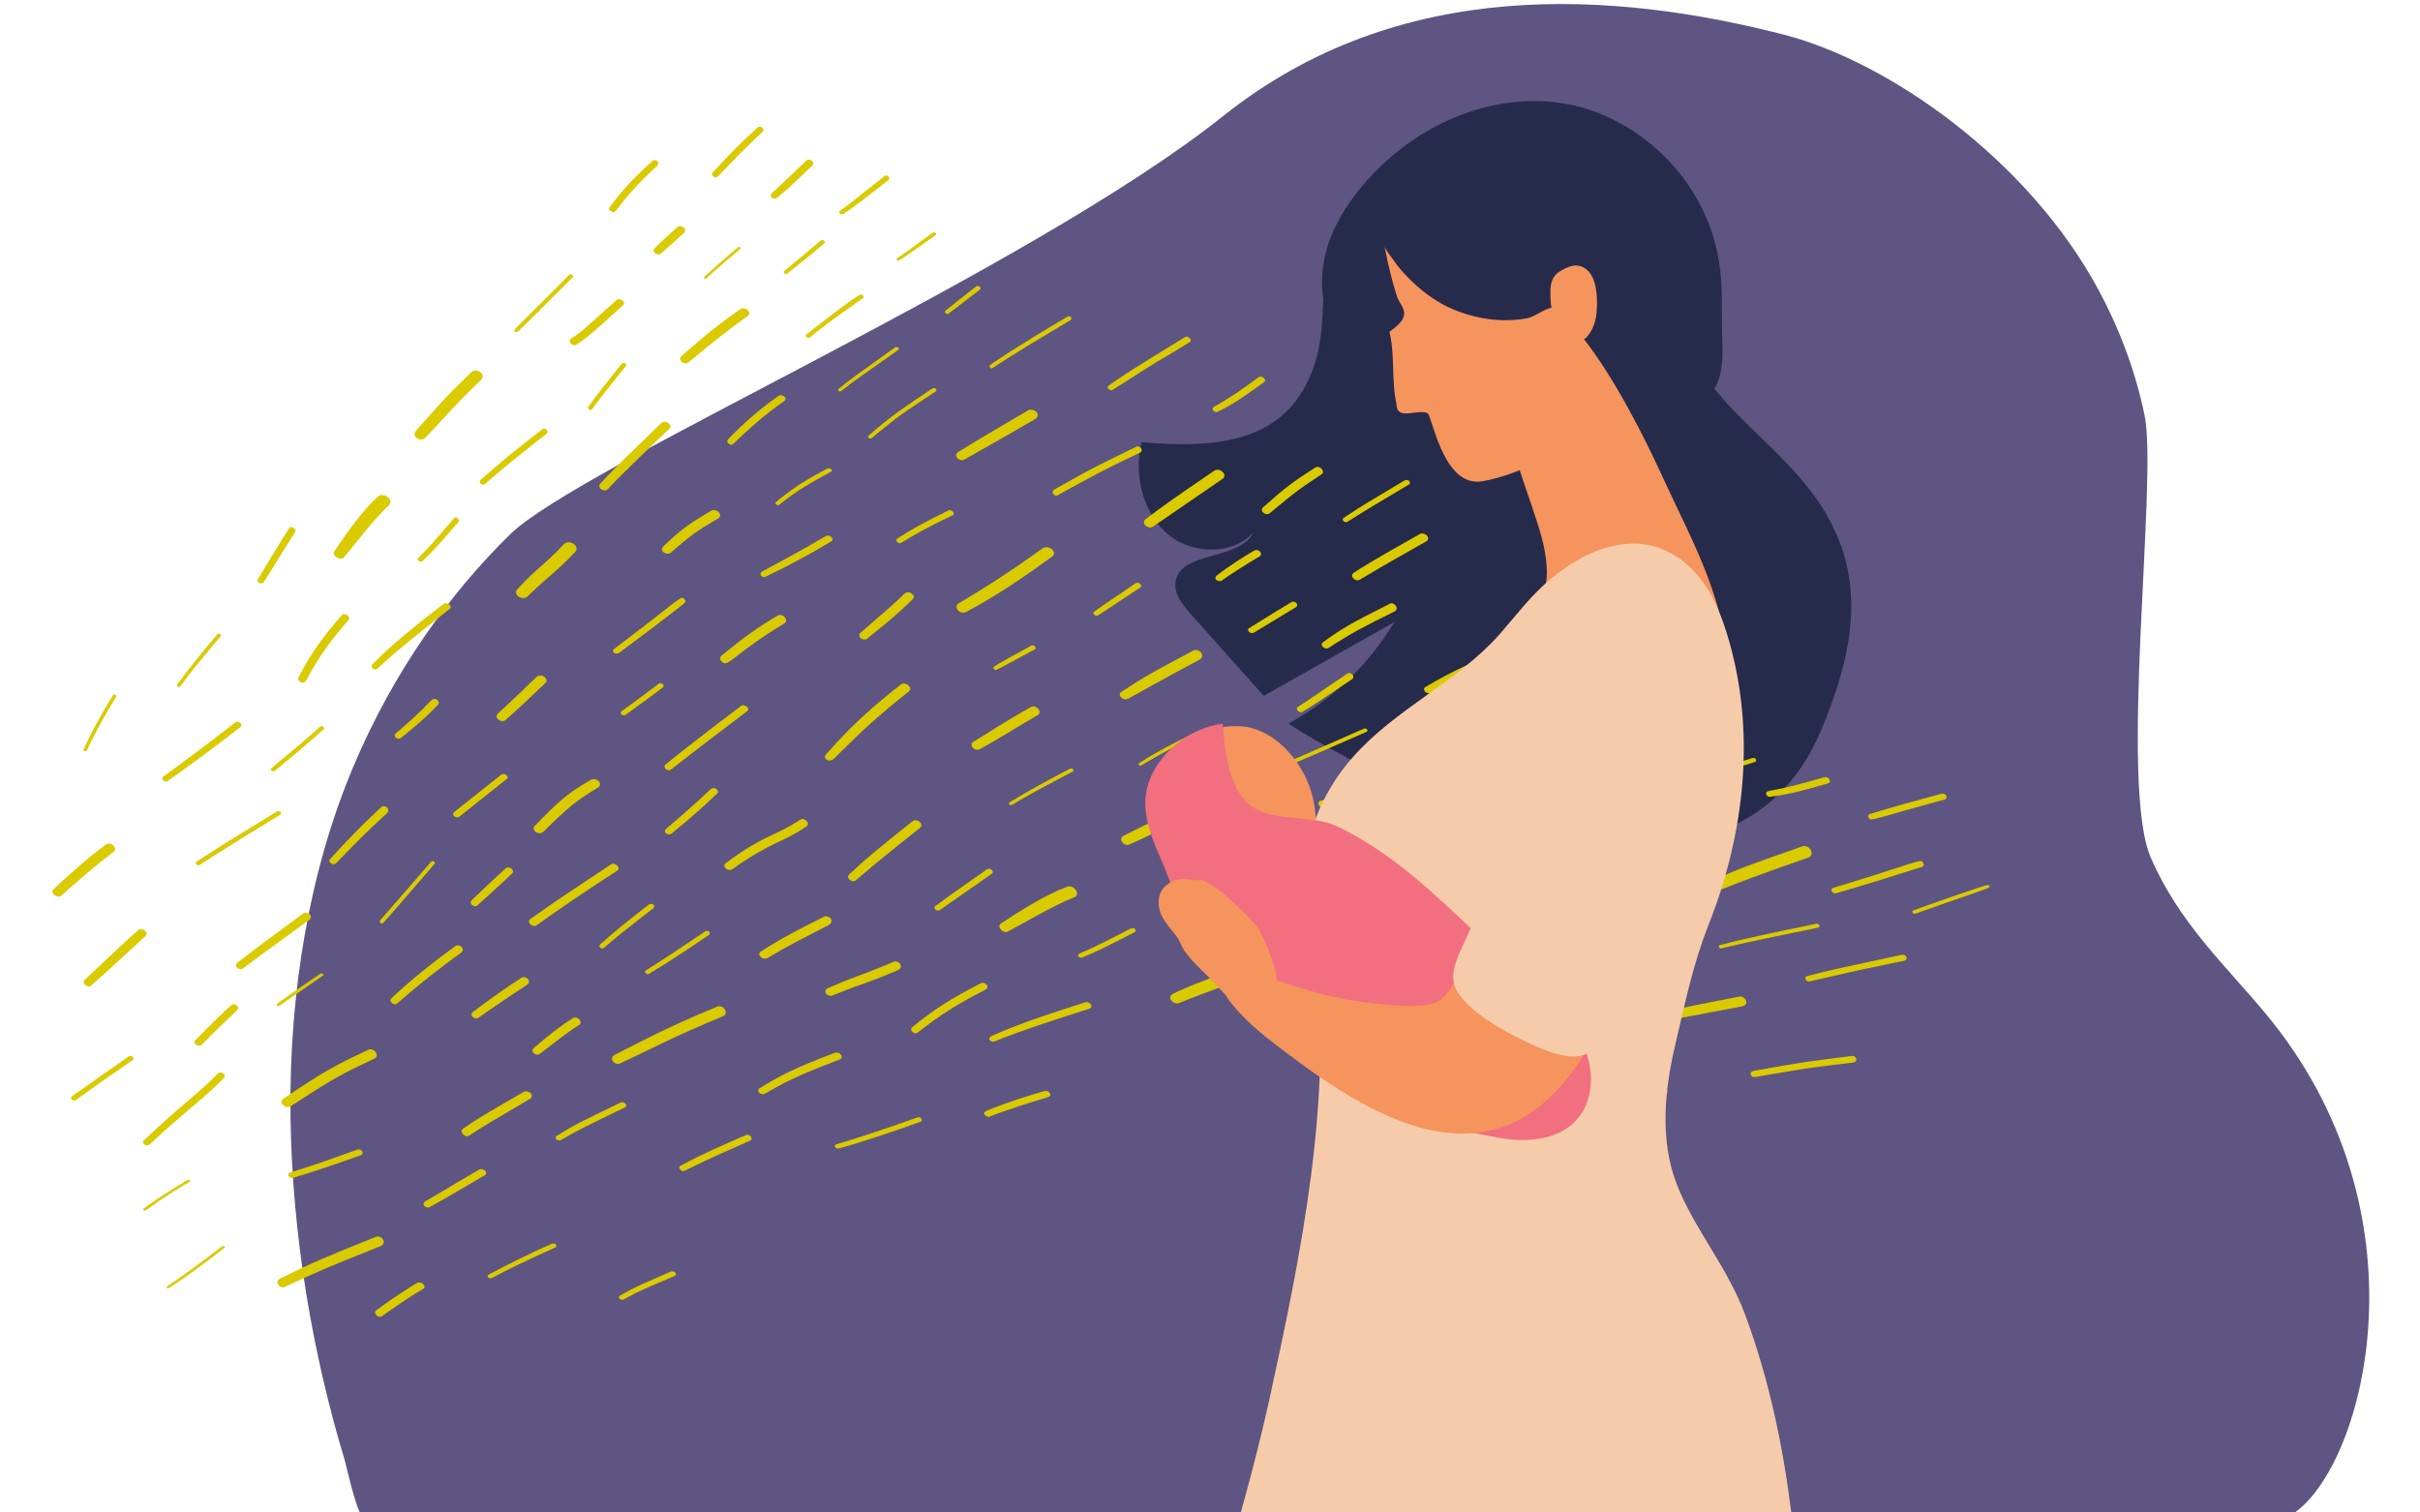 <?xml version="1.0" encoding="UTF-8"?>
<svg width="600px" height="375px" viewBox="0 0 600 375" version="1.1" xmlns="http://www.w3.org/2000/svg" xmlns:xlink="http://www.w3.org/1999/xlink">
    <title>10808J_PriorityMOM_50-50_600x375</title>
    <g id="10808J_PriorityMOM_50-50_600x375" stroke="none" stroke-width="1" fill="none" fill-rule="evenodd">
        <g transform="translate(13, 1)" fill-rule="nonzero">
            <path d="M76.225,374.028 L555.925,374.028 C573.325,361.828 590.025,299.428 548.325,249.828 C538.625,238.228 527.425,227.928 520.325,211.828 C512.225,193.528 522.025,117.828 518.725,102.028 C516.325,90.428 512.225,80.028 507.325,70.928 C489.825,38.428 455.225,14.328 429.425,7.628 C387.025,-3.272 333.825,-6.972 290.325,27.728 C241.825,66.328 130.625,114.628 113.425,131.528 C98.525,146.128 84.525,165.528 74.625,189.028 C63.825,214.528 58.625,244.828 59.025,275.828 C59.425,305.428 64.525,334.828 72.525,361.228 C72.925,362.828 74.825,371.128 76.225,374.028 Z" id="Path" fill="#5F5582"></path>
            <path d="M270.025,108.628 C289.325,110.328 308.025,108.828 313.625,86.828 C315.725,78.628 314.325,69.828 316.625,61.628 C320.325,48.328 334.725,37.928 348.625,41.228 C354.925,42.728 360.025,44.928 366.625,45.528 C375.525,46.328 384.125,47.128 391.025,53.528 C397.225,59.228 400.625,67.828 402.425,75.728 C404.625,85.128 409.225,92.628 415.825,99.728 C422.225,106.528 429.425,112.528 435.225,119.828 C450.425,138.928 447.625,158.328 438.525,180.028 C416.425,232.828 340.625,200.128 306.425,178.428 C317.225,172.528 326.425,163.728 332.725,153.228 C321.925,159.328 311.125,165.428 300.325,171.528 C294.225,164.728 288.225,157.928 282.125,151.128 C280.225,148.928 278.125,146.428 278.425,143.528 C279.225,135.428 294.225,138.228 297.825,130.928 C292.425,137.028 281.725,136.428 275.825,130.828 C270.125,125.428 268.125,116.228 270.025,108.628" id="Path" fill="#262B4C"></path>
            <path d="M58.925,275.828 C58.825,265.528 58.925,277.428 58.925,275.828 L58.925,275.828 Z" id="Path" fill="#5F5582"></path>
            <path d="M175.625,30.428 C175.325,30.328 175.025,30.428 174.825,30.628 C169.825,35.328 171.125,33.828 163.725,41.728 C163.225,42.228 163.725,42.728 164.225,42.928 C164.525,43.028 164.825,42.928 165.025,42.728 C170.725,36.928 168.825,38.528 176.125,31.628 C176.525,31.128 176.125,30.628 175.625,30.428 M42.425,307.928 C42.325,307.928 42.125,307.928 42.025,308.028 C37.725,311.328 33.225,314.728 28.425,317.928 C28.225,318.128 28.325,318.428 28.625,318.428 C28.725,318.428 28.825,318.428 28.925,318.328 C33.425,315.428 38.525,311.628 42.625,308.428 C42.925,308.328 42.725,308.028 42.425,307.928 M91.325,317.028 C91.025,316.928 90.625,316.928 90.325,317.128 C88.525,318.228 84.825,320.528 80.325,323.828 C79.625,324.328 80.125,325.228 80.925,325.428 C81.225,325.528 81.625,325.528 81.825,325.228 C86.525,321.928 90.125,319.528 91.825,318.628 C92.625,318.228 92.225,317.228 91.325,317.028 M81.025,305.628 C80.725,305.528 80.425,305.528 80.025,305.728 C68.325,310.428 64.425,312.028 56.425,316.028 C55.225,316.628 55.825,317.828 56.825,318.128 C57.125,318.228 57.425,318.228 57.725,318.028 C65.825,314.228 67.425,313.528 81.425,307.928 C82.725,307.328 82.125,305.928 81.025,305.628 M33.825,291.528 C33.725,291.528 33.625,291.528 33.525,291.528 C30.525,293.328 27.225,295.328 22.625,298.628 C22.425,298.828 22.525,299.028 22.825,299.128 C22.925,299.128 23.025,299.128 23.125,299.128 C27.225,296.128 30.825,293.828 34.025,292.028 C34.225,291.928 34.125,291.628 33.825,291.528 M124.425,307.328 C124.325,307.328 124.125,307.328 123.925,307.328 C118.625,309.628 111.825,313.028 108.125,315.028 C107.725,315.228 107.925,315.828 108.425,315.928 C108.625,315.928 108.825,315.928 109.025,315.828 C112.525,313.928 118.325,311.128 124.625,308.328 C125.225,308.028 124.925,307.428 124.425,307.328 M153.925,314.228 C153.725,314.228 153.525,314.228 153.425,314.228 C146.125,317.428 144.725,317.928 140.725,320.228 C140.225,320.528 140.525,321.128 141.025,321.228 C141.225,321.328 141.425,321.228 141.725,321.128 C145.725,318.928 146.625,318.628 154.125,315.428 C154.925,315.128 154.525,314.328 153.925,314.228 M76.225,284.028 C76.025,283.928 75.825,283.928 75.625,284.028 C69.925,286.028 66.025,287.528 58.925,289.728 C58.125,289.928 58.425,290.828 59.125,291.028 C59.325,291.128 59.525,291.128 59.725,291.028 C67.525,288.628 71.925,287.028 76.425,285.428 C77.225,285.128 76.925,284.228 76.225,284.028 M106.725,288.928 C106.425,288.828 106.125,288.828 105.725,289.028 C97.825,293.628 98.225,293.528 92.325,296.928 C91.725,297.328 92.025,298.128 92.725,298.328 C93.025,298.428 93.325,298.428 93.625,298.228 C98.225,295.728 102.625,293.028 107.125,290.428 C107.925,290.028 107.425,289.128 106.725,288.928 M19.525,260.828 C19.325,260.728 19.125,260.828 18.925,260.928 C14.225,264.228 9.425,267.528 4.825,270.828 C4.325,271.228 4.725,271.728 5.225,271.828 C5.425,271.928 5.625,271.828 5.825,271.728 C10.525,268.328 15.225,265.028 19.925,261.828 C20.325,261.528 20.025,260.928 19.525,260.828 M41.925,264.928 C41.625,264.828 41.225,264.928 40.925,265.228 C37.725,268.828 29.825,274.728 22.625,281.828 C22.225,282.228 22.625,282.828 23.225,282.928 C23.425,283.028 23.725,282.928 24.025,282.828 C32.225,275.128 39.125,270.028 42.625,266.128 C42.925,265.728 42.525,265.128 41.925,264.928 M79.225,259.228 C78.925,259.128 78.525,259.128 78.225,259.328 C69.925,263.228 67.125,264.728 57.225,271.428 C56.325,272.028 56.925,273.128 57.925,273.428 C58.325,273.528 58.725,273.528 59.125,273.228 C69.225,266.728 70.725,265.728 79.725,261.528 C81.025,260.928 80.325,259.528 79.225,259.228 M117.825,269.628 C117.425,269.528 117.025,269.528 116.625,269.828 C105.325,276.428 105.625,276.228 101.825,278.828 C101.025,279.428 101.625,280.328 102.425,280.628 C102.725,280.728 103.125,280.728 103.525,280.428 C107.525,277.828 105.425,279.128 118.425,271.428 C119.325,270.928 118.725,269.828 117.825,269.628 M45.225,248.028 C44.925,247.928 44.625,247.928 44.325,248.228 C42.925,249.528 39.625,252.528 35.425,256.928 C34.925,257.428 35.425,258.028 36.025,258.228 C36.425,258.328 36.825,258.228 37.125,257.928 C40.325,254.628 43.825,251.328 45.725,249.528 C46.425,248.928 45.825,248.228 45.225,248.028 M141.525,272.328 C141.325,272.228 141.125,272.328 140.925,272.328 C130.425,277.428 129.525,277.828 125.025,280.628 C124.525,280.928 124.825,281.628 125.425,281.728 C125.625,281.828 125.925,281.728 126.125,281.628 C130.425,279.128 132.325,278.228 141.825,273.628 C142.625,273.328 142.225,272.528 141.525,272.328 M172.625,280.428 C172.425,280.328 172.225,280.328 171.925,280.428 C165.525,283.228 161.925,284.728 155.725,288.028 C155.125,288.328 155.525,289.128 156.225,289.328 C156.425,289.428 156.625,289.328 156.825,289.228 C163.725,285.828 166.225,284.828 172.925,281.828 C173.725,281.528 173.325,280.628 172.625,280.428 M22.325,229.428 C21.925,229.328 21.525,229.328 21.225,229.628 C18.725,231.828 12.625,237.528 7.925,242.028 C7.425,242.528 8.025,243.328 8.725,243.528 C9.025,243.628 9.425,243.628 9.625,243.328 C16.725,237.028 15.925,237.628 22.925,231.228 C23.825,230.528 23.125,229.628 22.325,229.428 M66.825,240.328 C66.725,240.328 66.525,240.328 66.425,240.428 C62.825,242.828 59.225,245.328 55.725,247.828 C55.425,248.028 55.625,248.328 55.925,248.428 C56.025,248.428 56.225,248.428 56.325,248.328 C59.925,245.828 63.425,243.428 67.025,240.928 C67.425,240.828 67.125,240.428 66.825,240.328 M215.025,276.028 C214.925,276.028 214.725,276.028 214.525,276.028 C206.725,278.828 199.725,281.128 194.325,282.728 C193.725,282.928 193.925,283.528 194.525,283.728 C194.625,283.728 194.825,283.728 195.025,283.728 C200.925,282.128 209.125,279.328 215.225,277.128 C215.825,276.928 215.525,276.228 215.025,276.028 M130.025,251.328 C129.725,251.228 129.325,251.228 128.925,251.528 C126.425,253.028 124.225,254.728 119.325,258.828 C118.625,259.428 119.125,260.228 119.925,260.428 C120.225,260.528 120.625,260.528 120.925,260.228 C126.125,256.228 128.025,254.728 130.725,253.028 C131.325,252.628 130.825,251.628 130.025,251.328 M117.225,241.328 C116.925,241.228 116.525,241.228 116.125,241.528 C112.925,243.628 109.625,245.828 104.225,249.928 C103.525,250.428 104.025,251.228 104.725,251.428 C105.025,251.528 105.325,251.528 105.625,251.328 C111.925,246.928 114.225,245.428 117.725,243.128 C118.625,242.528 118.025,241.528 117.225,241.328 M63.125,225.328 C62.825,225.228 62.425,225.228 62.125,225.528 C53.525,231.828 49.925,234.528 45.825,237.728 C45.125,238.228 45.625,239.028 46.325,239.228 C46.625,239.328 46.925,239.328 47.225,239.128 C50.525,236.628 51.925,235.628 63.725,227.028 C64.525,226.428 63.925,225.528 63.125,225.328 M194.825,260.028 C194.625,259.928 194.325,259.928 194.025,260.028 C183.825,263.828 179.825,266.028 175.325,268.828 C174.625,269.228 175.125,270.128 175.825,270.228 C176.125,270.328 176.425,270.328 176.725,270.128 C180.325,268.028 184.125,265.828 195.125,261.728 C196.125,261.328 195.625,260.228 194.825,260.028 M100.825,233.428 C100.525,233.328 100.125,233.328 99.825,233.628 C94.425,237.528 88.925,241.928 84.125,246.428 C83.425,247.028 84.025,247.728 84.625,247.928 C84.925,248.028 85.225,248.028 85.525,247.728 C90.925,243.028 96.025,239.028 101.425,235.128 C102.125,234.528 101.625,233.628 100.825,233.428 M14.425,208.228 C14.025,208.128 13.625,208.128 13.225,208.428 C9.325,211.328 5.725,214.328 0.225,219.528 C-0.375,220.128 0.325,221.028 1.125,221.228 C1.525,221.328 1.925,221.328 2.225,221.028 C6.425,217.328 10.625,213.628 15.125,210.228 C16.025,209.628 15.325,208.528 14.425,208.228 M165.725,248.528 C165.425,248.428 165.025,248.428 164.725,248.628 C157.025,251.828 151.825,254.128 139.425,260.528 C138.125,261.228 138.825,262.428 139.825,262.728 C140.125,262.828 140.425,262.828 140.825,262.628 C150.425,258.128 154.025,256.028 166.325,250.928 C167.525,250.328 166.825,248.828 165.725,248.528 M246.625,269.528 C246.425,269.428 246.225,269.428 245.925,269.528 C242.025,270.628 236.325,272.428 231.525,274.428 C230.625,274.828 231.125,275.728 231.825,275.828 C232.025,275.928 232.225,275.928 232.425,275.828 C236.925,274.028 242.525,272.328 246.825,271.028 C247.825,270.828 247.425,269.728 246.625,269.528 M94.425,212.528 C94.225,212.428 94.025,212.528 93.825,212.728 C93.425,213.228 85.825,221.928 81.225,227.228 C81.025,227.528 81.225,227.828 81.525,227.928 C81.725,228.028 81.925,227.928 82.025,227.828 C82.825,226.928 86.025,223.328 94.625,213.328 C95.025,212.928 94.725,212.628 94.425,212.528 M162.425,229.828 C162.225,229.728 162.025,229.828 161.825,229.928 C157.725,232.728 152.325,236.328 147.125,239.628 C146.725,239.928 147.025,240.328 147.425,240.528 C147.625,240.528 147.825,240.528 147.925,240.428 C153.125,237.328 158.025,234.028 162.725,230.828 C163.225,230.428 162.925,229.928 162.425,229.828 M56.225,200.128 C56.025,200.028 55.825,200.128 55.625,200.228 C45.425,206.528 45.625,206.228 35.725,212.628 C35.325,212.928 35.625,213.328 36.025,213.528 C36.225,213.528 36.425,213.528 36.525,213.428 C46.025,207.328 49.325,205.428 56.425,201.028 C56.925,200.728 56.625,200.228 56.225,200.128 M113.325,214.128 C113.025,214.028 112.625,214.028 112.325,214.328 C108.525,217.828 108.225,218.128 104.025,222.128 C103.325,222.728 103.925,223.428 104.525,223.628 C104.825,223.728 105.225,223.728 105.425,223.428 C108.225,220.928 111.025,218.328 113.825,215.728 C114.625,215.028 114.025,214.328 113.325,214.128 M148.625,223.128 C148.425,223.028 148.125,223.128 147.925,223.228 C141.025,228.628 139.925,229.528 135.825,233.128 C135.425,233.528 135.725,234.028 136.125,234.128 C136.325,234.228 136.525,234.128 136.725,234.028 C140.425,230.828 141.325,230.128 148.925,224.228 C149.525,223.828 149.125,223.228 148.625,223.128 M209.325,237.428 C209.025,237.328 208.725,237.328 208.425,237.528 C198.925,241.528 199.925,240.628 192.225,244.028 C191.125,244.528 191.725,245.628 192.525,245.828 C192.825,245.928 193.025,245.928 193.325,245.828 C202.325,242.228 200.425,243.428 209.625,239.528 C210.925,238.928 210.325,237.628 209.325,237.428 M230.925,242.728 C230.725,242.628 230.425,242.628 230.125,242.828 C222.125,246.928 218.725,249.228 213.225,253.628 C212.525,254.128 213.025,254.928 213.725,255.128 C214.025,255.228 214.325,255.228 214.625,254.928 C218.125,252.228 222.525,248.828 231.225,244.428 C232.325,243.928 231.725,242.928 230.925,242.728 M256.725,247.528 C256.525,247.428 256.225,247.428 256.025,247.528 C248.525,249.928 239.425,252.828 232.725,255.928 C231.925,256.328 232.325,257.128 232.925,257.228 C233.125,257.328 233.325,257.228 233.525,257.228 C240.425,254.428 249.725,251.428 257.025,249.128 C258.025,248.828 257.625,247.728 256.725,247.528 M82.425,198.928 C82.125,198.828 81.725,198.828 81.525,199.128 C81.525,199.128 75.825,204.228 68.825,212.028 C68.425,212.428 68.825,213.028 69.425,213.228 C69.725,213.328 70.125,213.228 70.425,212.928 C77.225,205.928 77.325,205.828 83.025,200.528 C83.625,199.828 83.025,199.028 82.425,198.928 M139.425,213.228 C139.125,213.128 138.725,213.128 138.325,213.428 C129.725,219.128 126.325,221.328 118.525,226.828 C117.725,227.428 118.325,228.328 119.125,228.528 C119.425,228.628 119.825,228.628 120.125,228.328 C129.425,221.828 128.525,222.428 139.925,214.928 C140.825,214.428 140.225,213.528 139.425,213.228 M192.125,226.228 C191.825,226.128 191.525,226.128 191.225,226.328 C185.025,229.428 180.925,231.528 175.625,234.928 C174.825,235.428 175.325,236.328 176.225,236.628 C176.525,236.728 176.925,236.728 177.325,236.528 C183.325,232.928 187.725,230.828 192.525,228.328 C193.725,227.528 193.025,226.428 192.125,226.228 M15.525,171.228 C15.325,171.228 15.125,171.228 15.025,171.328 C11.525,177.028 9.525,180.828 7.725,184.828 C7.625,185.028 7.825,185.228 8.025,185.228 C8.225,185.228 8.425,185.228 8.525,185.028 C10.725,180.428 13.125,176.028 15.825,171.728 C15.925,171.528 15.725,171.328 15.525,171.228 M46.125,178.028 C45.825,177.928 45.525,177.928 45.325,178.128 C36.125,185.228 38.125,183.728 27.525,191.528 C26.925,191.928 27.425,192.628 27.925,192.728 C28.125,192.828 28.425,192.728 28.625,192.628 C36.825,186.728 38.625,185.428 46.525,179.328 C47.225,178.828 46.725,178.228 46.125,178.028 M356.425,259.728 C356.225,259.728 356.125,259.628 355.925,259.728 C349.025,261.028 343.925,261.928 336.725,263.128 C335.725,263.328 336.025,264.328 336.725,264.528 C336.825,264.528 337.025,264.528 337.125,264.528 C343.925,263.728 349.825,262.728 356.425,261.428 C357.625,261.228 357.325,259.928 356.425,259.728 M66.925,179.028 C66.725,179.028 66.525,179.028 66.425,179.128 C62.525,182.628 58.825,185.728 54.325,189.428 C53.925,189.728 54.225,190.128 54.625,190.228 C54.825,190.228 54.925,190.228 55.125,190.128 C59.325,186.728 63.425,183.228 67.225,179.828 C67.625,179.628 67.325,179.228 66.925,179.028 M112.125,190.928 C111.825,190.828 111.525,190.928 111.325,191.028 C107.425,194.128 103.525,197.228 99.625,200.328 C99.025,200.828 99.525,201.428 100.025,201.628 C100.225,201.728 100.525,201.628 100.825,201.528 C104.725,198.428 108.625,195.328 112.525,192.228 C113.225,191.828 112.725,191.128 112.125,190.928 M399.725,268.928 C399.625,268.928 399.425,268.928 399.325,268.928 C392.025,269.828 388.525,270.528 384.325,271.528 C383.425,271.728 383.725,272.628 384.325,272.828 C384.425,272.828 384.625,272.828 384.725,272.828 C388.425,272.128 391.825,271.428 399.725,270.428 C400.725,270.228 400.525,269.128 399.725,268.928 M295.025,238.528 C294.625,238.428 294.225,238.428 293.925,238.628 C286.925,241.928 284.725,242.128 277.925,245.328 C276.525,246.028 277.225,247.428 278.425,247.728 C278.725,247.828 279.125,247.828 279.525,247.628 C287.525,244.328 289.125,244.228 295.725,241.128 C297.225,240.428 296.225,238.828 295.025,238.528 M134.625,192.228 C134.225,192.128 133.825,192.128 133.325,192.428 C128.825,195.128 126.625,196.428 119.525,203.828 C118.925,204.428 119.525,205.328 120.425,205.528 C120.925,205.628 121.425,205.628 121.825,205.128 C128.025,199.028 129.725,197.628 135.325,194.228 C136.225,193.628 135.625,192.428 134.625,192.228 M268.025,229.128 C267.825,229.128 267.725,229.128 267.525,229.128 C260.325,232.828 258.625,233.728 254.625,235.428 C254.025,235.628 254.325,236.328 254.825,236.428 C254.925,236.428 255.125,236.428 255.225,236.428 C259.225,234.828 260.625,234.028 268.125,230.228 C268.925,229.928 268.525,229.328 268.025,229.128 M331.425,245.928 C331.225,245.828 330.925,245.828 330.725,245.928 C324.125,247.228 321.325,247.928 315.325,250.528 C314.225,251.028 314.725,252.228 315.625,252.428 C315.925,252.528 316.225,252.528 316.525,252.428 C323.525,249.728 325.725,249.328 331.425,248.228 C333.025,247.928 332.525,246.228 331.425,245.928 M186.325,202.128 C186.025,202.028 185.625,202.028 185.225,202.328 C179.125,206.428 176.725,205.728 166.925,213.028 C166.225,213.528 166.725,214.428 167.525,214.628 C167.825,214.728 168.225,214.728 168.525,214.528 C178.625,207.428 180.925,208.028 186.925,203.928 C187.725,203.328 187.125,202.428 186.325,202.128 M232.425,214.428 C232.225,214.328 231.925,214.428 231.725,214.528 C227.425,217.528 223.125,220.528 218.925,223.628 C218.425,224.028 218.825,224.628 219.325,224.728 C219.525,224.828 219.825,224.728 220.025,224.628 C224.325,221.628 228.625,218.628 232.925,215.628 C233.425,215.228 233.025,214.628 232.425,214.428 M164.225,194.428 C163.925,194.328 163.525,194.428 163.125,194.728 C159.125,198.528 157.025,200.328 152.125,204.528 C151.525,205.028 152.025,205.728 152.625,205.828 C152.925,205.928 153.225,205.828 153.425,205.728 C159.425,200.828 161.225,199.128 164.825,195.728 C165.325,195.328 164.825,194.628 164.225,194.428 M252.625,218.828 C252.225,218.728 251.825,218.728 251.425,218.928 C246.225,220.828 239.625,225.028 235.225,227.928 C234.225,228.528 235.025,229.728 236.025,230.028 C236.325,230.128 236.625,230.128 236.925,229.928 C239.525,228.628 248.425,223.328 253.225,221.528 C254.725,221.028 253.925,219.228 252.625,218.828 M95.025,172.328 C94.625,172.228 94.225,172.328 93.925,172.628 C90.925,175.828 88.425,178.028 85.125,180.828 C84.525,181.328 85.025,181.928 85.525,182.128 C85.825,182.228 86.025,182.128 86.325,182.028 C90.325,178.828 92.425,177.028 95.625,173.728 C96.025,173.128 95.625,172.528 95.025,172.328 M41.425,156.128 C41.225,156.028 41.025,156.128 40.825,156.328 C37.625,160.128 33.825,164.728 30.925,168.728 C30.725,168.928 31.025,169.228 31.225,169.328 C31.425,169.428 31.625,169.328 31.725,169.128 C34.425,165.428 37.425,161.828 41.725,156.728 C41.925,156.528 41.725,156.228 41.425,156.128 M214.325,202.428 C213.925,202.328 213.525,202.328 213.225,202.628 C203.725,210.228 201.425,212.128 197.425,215.928 C196.925,216.428 197.525,217.228 198.225,217.428 C198.525,217.528 198.925,217.528 199.225,217.228 C204.725,212.528 209.325,208.828 215.025,204.328 C215.925,203.628 215.225,202.628 214.325,202.428 M370.825,243.928 C370.725,243.928 370.625,243.928 370.525,243.928 C365.525,244.728 360.725,245.528 354.525,247.728 C354.025,247.928 354.225,248.428 354.625,248.528 C354.725,248.528 354.825,248.528 355.025,248.528 C361.125,246.528 365.225,245.828 370.825,244.928 C371.525,244.828 371.325,244.128 370.825,243.928 M446.525,260.828 C446.425,260.828 446.225,260.728 446.025,260.828 C435.725,262.128 433.825,262.328 421.725,264.528 C420.725,264.728 420.925,265.828 421.725,266.028 C421.825,266.028 422.025,266.028 422.225,266.028 C435.725,263.728 434.125,263.928 446.525,262.428 C447.625,262.228 447.325,261.028 446.525,260.828 M121.425,166.528 C120.925,166.428 120.425,166.428 119.925,166.928 C116.625,170.128 113.725,172.928 110.525,175.828 C109.625,176.628 110.325,177.528 111.225,177.728 C111.625,177.828 112.025,177.828 112.325,177.528 C115.625,174.628 119.125,171.328 122.225,168.328 C122.925,167.728 122.225,166.828 121.425,166.528 M298.625,215.628 C298.425,215.528 298.225,215.528 298.025,215.628 C289.625,218.328 284.825,219.828 277.925,222.528 C277.225,222.828 277.525,223.528 278.125,223.728 C278.325,223.728 278.525,223.728 278.625,223.728 C285.025,221.328 287.625,220.528 298.825,216.928 C299.625,216.628 299.325,215.828 298.625,215.628 M72.725,151.328 C72.325,151.228 71.925,151.228 71.725,151.528 C66.325,157.828 64.125,161.028 61.025,166.928 C60.725,167.528 61.225,168.028 61.725,168.228 C62.125,168.328 62.625,168.228 62.825,167.828 C64.825,164.128 67.425,159.528 73.325,152.828 C73.925,152.228 73.325,151.528 72.725,151.328 M418.825,246.128 C418.625,246.028 418.325,246.028 418.125,246.128 C411.625,247.328 403.325,249.028 396.825,250.428 C395.325,250.728 395.725,252.228 396.825,252.528 C397.025,252.628 397.225,252.628 397.525,252.528 C405.225,251.128 409.325,250.328 418.925,248.528 C420.625,248.128 420.025,246.428 418.825,246.128 M150.925,168.428 C150.725,168.328 150.425,168.428 150.325,168.528 C147.225,170.828 144.225,173.128 141.125,175.328 C140.625,175.728 141.025,176.228 141.525,176.328 C141.725,176.428 141.925,176.328 142.125,176.228 C147.525,172.328 148.425,171.628 151.325,169.428 C151.825,169.128 151.425,168.528 150.925,168.428 M171.625,173.928 C171.325,173.828 171.025,173.828 170.725,174.028 C164.225,178.928 155.925,185.328 152.025,188.528 C151.425,189.028 151.925,189.728 152.525,189.928 C152.825,190.028 153.125,189.928 153.325,189.828 C159.325,185.128 167.325,179.028 172.125,175.428 C172.925,174.928 172.325,174.128 171.625,173.928 M359.625,225.128 C359.425,225.028 359.125,225.028 358.925,225.128 C353.025,226.728 347.525,228.828 342.325,231.228 C341.525,231.628 341.925,232.428 342.525,232.628 C342.725,232.728 342.925,232.728 343.125,232.628 C352.325,228.728 357.425,227.428 359.925,226.728 C360.725,226.428 360.425,225.328 359.625,225.128 M334.725,216.528 C334.425,216.428 334.125,216.428 333.825,216.528 C324.525,220.428 318.625,222.828 312.625,225.728 C311.525,226.228 312.125,227.328 312.925,227.528 C313.225,227.628 313.425,227.628 313.725,227.428 C320.425,224.328 329.825,220.528 335.025,218.328 C336.225,217.928 335.625,216.728 334.725,216.528 M97.825,148.628 C97.525,148.528 97.125,148.528 96.825,148.828 C91.025,153.328 84.125,158.728 79.325,163.728 C78.825,164.228 79.325,164.828 79.825,164.928 C80.125,165.028 80.425,164.928 80.625,164.728 C85.625,160.028 92.825,154.428 98.425,150.028 C99.125,149.528 98.625,148.828 97.825,148.628 M402.725,233.128 C402.625,233.128 402.425,233.128 402.325,233.128 C394.125,235.228 389.725,236.228 381.925,239.028 C381.425,239.228 381.625,239.728 382.025,239.828 C382.125,239.828 382.225,239.828 382.425,239.828 C391.425,236.728 392.625,236.528 402.825,234.028 C403.325,233.828 403.225,233.228 402.725,233.128 M252.725,189.528 C252.625,189.528 252.425,189.528 252.225,189.628 C247.425,192.128 241.825,195.128 237.325,197.928 C237.025,198.128 237.225,198.528 237.525,198.628 C237.625,198.628 237.825,198.628 237.925,198.528 C242.125,196.028 246.625,193.628 252.925,190.328 C253.325,190.128 253.125,189.628 252.725,189.528 M286.425,196.928 C286.125,196.828 285.725,196.828 285.325,197.028 C274.525,201.528 273.325,202.428 265.725,206.128 C264.325,206.828 265.125,208.128 266.125,208.428 C266.425,208.528 266.825,208.528 267.125,208.328 C272.625,205.928 275.425,204.128 286.825,199.328 C288.325,198.728 287.625,197.228 286.425,196.928 M326.225,207.028 C326.025,207.028 325.825,207.028 325.725,207.128 C321.725,209.528 317.425,212.228 313.625,214.828 C313.225,215.128 313.525,215.528 313.925,215.628 C314.125,215.628 314.225,215.628 314.425,215.528 C316.825,213.928 320.925,211.328 326.625,207.928 C326.925,207.628 326.625,207.128 326.225,207.028 M392.725,222.628 C392.625,222.628 392.525,222.628 392.325,222.628 C380.425,225.928 377.925,226.528 374.325,227.828 C373.925,227.928 374.125,228.428 374.425,228.528 C374.525,228.528 374.625,228.528 374.725,228.528 C378.325,227.328 381.325,226.528 392.825,223.428 C393.325,223.328 393.125,222.728 392.725,222.628 M59.525,129.728 C59.225,129.628 58.825,129.728 58.625,130.028 C56.025,134.228 53.425,138.428 50.925,142.628 C50.625,143.028 51.025,143.428 51.525,143.628 C51.825,143.728 52.225,143.628 52.425,143.328 C55.025,139.128 57.625,134.928 60.225,130.828 C60.425,130.328 60.025,129.928 59.525,129.728 M211.525,168.528 C211.125,168.428 210.625,168.428 210.325,168.728 C203.125,174.428 198.225,178.728 191.725,186.128 C191.225,186.628 191.725,187.428 192.425,187.528 C192.825,187.628 193.225,187.528 193.625,187.228 C201.625,179.328 204.425,176.728 212.225,170.528 C213.225,169.828 212.425,168.828 211.525,168.528 M459.025,235.728 C458.925,235.728 458.725,235.728 458.525,235.728 C441.025,239.528 441.925,239.228 435.025,241.028 C434.325,241.228 434.625,242.128 435.225,242.328 C435.325,242.328 435.425,242.328 435.625,242.328 C457.625,237.328 441.525,240.928 459.025,237.228 C460.125,236.928 459.725,235.928 459.025,235.728 M243.625,174.228 C243.225,174.128 242.725,174.128 242.325,174.428 C234.525,178.928 232.125,180.628 228.325,182.928 C227.425,183.428 228.025,184.628 228.925,184.828 C229.325,184.928 229.725,184.928 230.125,184.628 C234.025,182.528 236.725,180.728 244.225,176.328 C245.225,175.728 244.625,174.528 243.625,174.228 M437.625,228.028 C437.525,228.028 437.425,228.028 437.325,228.028 C431.725,229.228 421.325,231.228 413.425,233.328 C412.925,233.428 413.125,234.028 413.525,234.128 C413.625,234.128 413.725,234.128 413.825,234.128 C421.825,232.228 426.925,231.228 437.625,229.028 C438.425,228.928 438.125,228.128 437.625,228.028 M156.325,147.228 C155.425,147.028 153.825,148.928 139.225,159.928 C138.725,160.328 139.125,160.928 139.625,161.028 C139.825,161.128 140.125,161.028 140.425,160.928 C145.425,157.228 151.925,152.328 156.725,148.528 C157.025,148.228 157.025,147.828 156.625,147.528 C156.525,147.328 156.425,147.228 156.325,147.228 M359.625,203.028 C359.325,202.928 359.025,202.928 358.625,203.028 C353.025,204.528 348.825,205.828 339.525,209.228 C338.425,209.628 338.925,210.828 339.825,211.128 C340.125,211.228 340.325,211.228 340.625,211.128 C349.925,208.028 353.125,206.928 359.825,205.028 C361.025,204.828 360.725,203.428 359.625,203.028 M180.825,151.528 C180.425,151.428 180.025,151.428 179.625,151.728 C175.225,154.328 171.525,156.928 165.925,161.528 C165.425,161.928 165.425,162.528 165.925,163.028 C166.125,163.228 166.325,163.328 166.525,163.428 C167.925,163.828 169.825,160.628 181.525,153.528 C182.325,152.928 181.725,151.828 180.825,151.528 M284.525,180.228 C284.425,180.228 284.325,180.228 284.225,180.228 C277.525,183.428 273.425,185.628 269.425,188.228 C269.125,188.428 269.325,188.728 269.625,188.828 C269.725,188.828 269.825,188.828 270.025,188.728 C274.825,185.828 279.625,183.328 284.725,180.928 C285.125,180.728 284.925,180.328 284.525,180.228 M330.325,192.128 C330.125,192.028 329.825,192.028 329.525,192.128 C317.625,196.728 317.325,196.828 314.425,197.528 C313.525,197.728 313.825,198.928 314.725,199.228 C314.925,199.228 315.025,199.328 315.225,199.228 C318.725,198.428 320.325,197.728 330.625,193.828 C331.725,193.528 331.225,192.428 330.325,192.128 M389.525,208.328 C388.525,208.028 373.025,213.128 372.225,213.428 C371.725,213.628 371.925,214.228 372.425,214.328 C372.525,214.328 372.725,214.328 372.825,214.328 C378.225,212.528 379.925,212.028 389.725,209.428 C390.125,209.228 390.125,208.528 389.525,208.328 C389.525,208.328 389.525,208.328 389.525,208.328 M100.225,127.328 C100.025,127.228 99.725,127.328 99.625,127.428 C94.725,133.128 93.525,134.528 90.725,137.328 C90.325,137.728 90.725,138.128 91.125,138.228 C91.325,138.328 91.525,138.228 91.725,138.128 C94.625,135.428 95.525,134.328 100.725,128.328 C100.925,127.928 100.625,127.528 100.225,127.328 M82.325,121.828 C81.725,121.628 81.125,121.728 80.725,122.128 C76.825,125.528 72.725,131.528 69.925,135.628 C69.425,136.328 70.125,137.128 71.025,137.428 C71.525,137.528 72.025,137.528 72.325,137.128 C74.125,135.128 79.825,127.428 83.425,124.328 C84.325,123.328 83.525,122.128 82.325,121.828 M128.525,133.528 C127.925,133.328 127.325,133.428 126.925,133.828 C122.025,139.028 120.125,139.828 115.325,145.028 C114.425,145.928 115.225,146.928 116.225,147.228 C116.725,147.328 117.325,147.328 117.725,146.928 C123.525,141.328 124.925,140.828 129.525,135.928 C130.525,134.928 129.625,133.828 128.525,133.528 M243.225,159.028 C243.025,158.928 242.825,159.028 242.625,159.128 C238.325,161.428 236.325,162.528 233.525,164.228 C233.125,164.428 233.325,165.028 233.825,165.128 C233.825,165.128 233.925,165.128 233.925,165.128 C234.125,165.128 243.325,160.128 243.525,160.028 C244.025,159.828 243.725,159.228 243.225,159.028 M325.625,179.628 C325.525,179.628 325.325,179.628 325.225,179.628 C324.325,180.028 309.125,186.728 306.325,187.928 C305.825,188.128 306.125,188.628 306.425,188.728 C306.525,188.728 306.625,188.728 306.725,188.728 C310.025,187.328 314.725,185.328 325.625,180.528 C326.325,180.328 326.025,179.828 325.625,179.628 M434.825,208.828 C434.425,208.728 434.025,208.728 433.625,208.928 C421.125,213.328 418.525,214.228 412.725,216.828 C411.225,217.528 412.025,219.028 413.225,219.428 C413.625,219.528 413.925,219.528 414.325,219.328 C423.625,215.628 430.025,213.528 435.325,211.628 C436.825,211.028 436.125,209.228 434.825,208.828 M364.925,189.128 C364.425,189.028 353.825,193.128 353.425,193.328 C353.125,193.428 353.225,193.828 353.525,193.828 C353.625,193.828 353.725,193.828 353.725,193.828 C362.825,190.028 366.425,189.528 364.925,189.128 C364.925,189.128 364.925,189.128 364.925,189.128 M212.525,145.928 C212.125,145.828 211.525,145.828 211.125,146.328 C208.225,149.128 209.025,148.328 200.425,155.828 C199.625,156.528 200.225,157.328 201.025,157.528 C201.425,157.628 201.725,157.628 202.025,157.328 C205.425,154.528 209.125,151.728 213.325,147.528 C213.925,147.028 213.325,146.128 212.525,145.928 M385.825,193.428 C385.725,193.428 385.625,193.428 385.425,193.428 C375.325,196.928 379.125,195.628 373.325,197.628 C372.925,197.828 373.025,198.328 373.425,198.428 C373.525,198.428 373.625,198.428 373.725,198.428 C381.925,195.628 377.625,197.128 385.825,194.328 C386.425,194.128 386.225,193.628 385.825,193.428 M479.825,218.428 C479.325,218.328 461.725,224.528 461.425,224.728 C460.925,224.928 461.125,225.428 461.525,225.528 C461.625,225.528 461.725,225.528 461.925,225.528 C478.925,219.428 481.725,219.028 479.825,218.428 C479.825,218.428 479.825,218.428 479.825,218.428 M463.425,212.528 C462.525,212.228 459.425,213.728 441.525,219.128 C440.825,219.328 441.025,220.228 441.725,220.428 C441.925,220.428 442.125,220.528 442.325,220.428 C448.825,218.628 457.125,215.928 463.525,213.928 C463.925,213.828 464.125,213.328 463.825,213.028 C463.725,212.628 463.625,212.528 463.425,212.528 M410.025,197.628 C409.925,197.628 409.825,197.628 409.625,197.628 C404.525,199.028 404.125,199.228 398.325,200.828 C397.925,200.928 398.025,201.428 398.425,201.528 C398.525,201.528 398.625,201.528 398.725,201.528 C403.325,200.428 405.025,199.928 410.025,198.528 C410.625,198.328 410.425,197.728 410.025,197.628 M352.725,180.228 C352.525,180.128 352.225,180.128 352.025,180.228 C349.425,181.228 346.925,182.228 344.325,183.228 C343.325,183.628 343.825,184.628 344.625,184.928 C344.825,185.028 345.125,185.028 345.325,184.928 C347.925,183.928 350.425,182.928 353.025,181.928 C354.025,181.528 353.525,180.428 352.725,180.228 M283.925,160.228 C283.525,160.128 283.125,160.128 282.625,160.428 C269.825,167.228 270.725,166.928 265.025,170.528 C264.225,171.028 264.725,172.028 265.625,172.328 C265.925,172.428 266.325,172.428 266.725,172.228 C266.725,172.228 274.925,167.628 284.625,162.428 C285.525,161.728 284.925,160.528 283.925,160.228 M164.425,125.528 C164.125,125.428 163.725,125.428 163.325,125.628 C157.925,128.828 155.725,130.328 151.425,134.528 C150.725,135.228 151.325,136.028 152.125,136.228 C152.525,136.328 152.925,136.328 153.325,136.028 C158.525,131.428 160.325,130.328 164.925,127.628 C166.125,127.028 165.425,125.828 164.425,125.528 M192.525,131.828 C192.225,131.728 192.025,131.728 191.725,131.928 C186.125,135.228 181.825,137.528 175.925,140.728 C175.225,141.128 175.625,141.928 176.225,142.028 C176.425,142.128 176.625,142.128 176.925,141.928 C182.725,139.128 187.625,136.528 192.925,133.328 C193.825,132.928 193.325,132.028 192.525,131.828 M321.825,165.928 C321.525,165.828 321.225,165.828 321.025,166.028 C313.125,171.328 312.025,172.228 308.825,174.228 C308.225,174.628 308.625,175.328 309.225,175.528 C309.425,175.628 309.725,175.628 310.025,175.428 C313.025,173.628 314.725,172.428 322.325,167.328 C322.825,166.828 322.425,166.128 321.825,165.928 M122.125,105.328 C121.825,105.228 121.525,105.328 121.325,105.528 C114.925,110.528 111.225,113.428 106.125,118.028 C105.725,118.428 106.025,118.928 106.525,119.128 C106.725,119.228 107.025,119.128 107.225,119.028 C112.025,114.828 114.025,113.228 122.525,106.528 C123.025,106.128 122.625,105.428 122.125,105.328 M421.925,186.928 C421.825,186.928 421.625,186.928 421.525,186.928 C418.225,188.028 414.825,189.028 411.525,190.128 C411.025,190.328 411.225,190.828 411.625,191.028 C411.725,191.028 411.925,191.028 412.025,191.028 C414.925,190.128 415.925,189.828 422.125,187.928 C422.625,187.628 422.425,187.028 421.925,186.928 M439.925,191.728 C439.725,191.628 439.525,191.628 439.225,191.728 C434.025,193.228 430.025,194.328 425.525,195.128 C424.525,195.328 424.825,196.328 425.525,196.528 C425.625,196.528 425.825,196.528 425.925,196.528 C431.025,195.928 435.425,194.628 440.225,193.228 C441.025,193.028 440.725,191.928 439.925,191.728 M269.225,143.528 C269.025,143.428 268.725,143.528 268.525,143.628 C263.825,146.928 262.625,147.528 258.325,150.628 C257.825,150.928 258.225,151.528 258.725,151.628 C258.925,151.728 259.125,151.628 259.325,151.528 C264.925,147.828 266.125,147.028 269.625,144.728 C270.225,144.328 269.825,143.728 269.225,143.528 M388.425,174.228 C388.225,174.128 387.925,174.128 387.725,174.228 C383.525,176.028 380.725,177.228 375.225,179.328 C374.325,179.628 374.725,180.628 375.525,180.828 C375.725,180.928 376.025,180.928 376.225,180.828 C381.725,178.828 385.625,177.228 388.725,175.828 C389.725,175.428 389.225,174.428 388.425,174.228 M246.925,134.728 C246.425,134.628 245.925,134.628 245.525,134.928 C238.725,139.828 232.425,144.028 224.625,148.628 C223.725,149.228 224.225,150.528 225.325,150.828 C225.725,150.928 226.225,150.928 226.725,150.628 C234.925,146.228 241.025,141.928 247.825,137.028 C248.925,136.328 248.125,135.028 246.925,134.728 M468.925,195.828 C468.725,195.728 468.525,195.728 468.225,195.828 C462.325,197.428 456.425,199.028 450.625,200.828 C450.225,200.928 450.025,201.428 450.325,201.728 C450.425,201.928 450.525,202.028 450.725,202.128 C451.625,202.328 454.425,201.228 469.125,197.228 C469.925,197.028 469.725,196.028 468.925,195.828 M411.325,179.428 C411.125,179.328 410.925,179.328 410.625,179.428 C400.325,182.728 396.625,184.028 390.225,185.828 C389.525,186.028 389.725,186.828 390.425,187.028 C390.625,187.028 390.825,187.128 391.025,187.028 C397.125,185.528 402.625,183.728 411.625,180.828 C412.425,180.628 412.125,179.628 411.325,179.428 M222.725,125.528 C222.525,125.428 222.225,125.428 222.025,125.628 C215.825,128.628 212.925,130.328 209.625,132.428 C208.925,132.828 209.325,133.528 209.925,133.628 C210.125,133.728 210.325,133.628 210.525,133.528 C213.525,131.728 216.325,130.028 223.025,126.828 C223.825,126.628 223.425,125.728 222.725,125.528 M307.925,148.228 C307.725,148.128 307.425,148.128 307.125,148.328 C303.325,150.628 303.325,150.628 296.725,154.728 C296.125,155.028 296.525,155.728 297.125,155.928 C297.325,156.028 297.625,155.928 297.925,155.828 C301.425,153.728 304.825,151.628 308.325,149.528 C308.925,149.128 308.525,148.428 307.925,148.228 M105.425,90.928 C104.925,90.828 104.325,90.828 103.925,91.228 C96.125,98.728 95.425,99.928 90.125,105.828 C89.325,106.728 90.025,107.628 90.925,107.928 C91.425,108.028 91.925,108.028 92.325,107.628 C96.225,103.728 98.025,101.128 106.225,93.228 C107.225,92.328 106.425,91.228 105.425,90.928 M192.725,115.128 C192.525,115.128 192.425,115.128 192.225,115.128 C188.025,117.328 184.125,119.528 179.425,123.428 C179.125,123.728 179.325,124.128 179.725,124.228 C179.925,124.228 180.125,124.228 180.225,124.128 C184.825,120.428 188.325,118.528 192.925,116.028 C193.525,115.828 193.225,115.328 192.725,115.128 M152.225,103.628 C151.825,103.528 151.325,103.528 151.025,103.828 C144.325,110.328 140.025,114.328 135.825,118.928 C135.225,119.628 135.825,120.328 136.525,120.528 C136.925,120.628 137.325,120.628 137.625,120.328 C142.325,115.328 149.225,108.928 152.925,105.328 C153.625,104.728 153.025,103.928 152.225,103.628 M359.525,160.528 C359.325,160.428 359.025,160.428 358.825,160.528 C351.625,163.328 346.825,165.528 340.425,169.328 C339.725,169.728 340.125,170.628 340.925,170.828 C341.225,170.928 341.525,170.928 341.925,170.728 C347.225,167.528 351.325,165.528 359.825,162.128 C360.825,161.828 360.325,160.828 359.525,160.528 M332.325,148.628 C332.025,148.528 331.725,148.528 331.525,148.728 C321.525,153.728 319.625,154.928 315.025,158.228 C314.325,158.728 314.825,159.528 315.525,159.728 C315.825,159.828 316.125,159.828 316.425,159.628 C322.225,155.828 326.025,153.928 332.725,150.628 C333.825,150.028 333.125,148.928 332.325,148.628 M384.825,162.428 C384.625,162.328 384.325,162.328 384.125,162.428 C375.125,166.028 377.625,164.728 363.725,171.328 C362.725,171.828 363.225,172.828 364.025,173.028 C364.225,173.128 364.525,173.128 364.825,172.928 C375.225,168.228 371.925,169.428 385.225,164.128 C386.225,163.728 385.725,162.628 384.825,162.428 M298.825,135.428 C298.525,135.328 298.225,135.328 297.925,135.528 C295.725,136.828 292.125,139.028 288.625,141.728 C288.025,142.228 288.425,142.928 289.125,143.028 C289.425,143.128 289.725,143.128 289.925,142.928 C292.925,140.828 296.125,138.828 299.325,136.928 C300.025,136.428 299.525,135.628 298.825,135.428 M141.825,89.028 C141.625,88.928 141.325,89.028 141.125,89.228 C138.425,92.628 135.325,96.328 132.825,99.928 C132.625,100.228 132.925,100.528 133.225,100.628 C133.425,100.728 133.725,100.628 133.825,100.428 C135.425,98.228 138.225,94.628 142.125,89.828 C142.525,89.528 142.225,89.128 141.825,89.028 M180.925,97.028 C180.625,96.928 180.225,96.928 179.925,97.228 C175.225,100.528 171.125,104.128 167.525,107.928 C167.025,108.428 167.525,109.028 168.025,109.228 C168.325,109.328 168.625,109.228 168.825,109.028 C175.425,102.628 179.525,99.828 181.425,98.428 C182.125,98.028 181.625,97.228 180.925,97.028 M340.025,131.328 C339.625,131.228 339.225,131.228 338.825,131.528 C333.425,134.628 327.825,137.628 322.625,141.028 C321.825,141.528 322.325,142.528 323.225,142.828 C323.525,142.928 323.925,142.928 324.325,142.628 C329.625,139.428 335.125,136.328 340.625,133.228 C341.525,132.728 341.025,131.628 340.025,131.328 M289.325,115.528 C288.925,115.428 288.425,115.428 288.025,115.728 C279.525,121.528 274.925,124.728 271.025,127.728 C270.125,128.428 270.825,129.428 271.725,129.728 C272.125,129.828 272.525,129.828 272.925,129.528 C274.525,128.428 285.025,121.228 290.125,117.728 C291.125,117.028 290.325,115.828 289.325,115.528 M269.325,109.728 C269.125,109.628 268.825,109.628 268.625,109.828 C259.925,114.028 258.325,114.728 248.325,120.428 C247.625,120.828 248.025,121.628 248.625,121.828 C248.825,121.928 249.125,121.928 249.325,121.728 C260.525,115.628 259.225,116.228 269.625,111.228 C270.425,110.828 270.025,109.928 269.325,109.728 M218.725,95.228 C218.525,95.228 218.325,95.228 218.125,95.328 C211.625,99.728 208.125,101.928 202.325,107.028 C202.025,107.328 202.325,107.628 202.625,107.728 C202.825,107.728 202.925,107.728 203.125,107.628 C209.925,101.928 210.925,101.428 219.025,96.028 C219.325,95.828 219.125,95.328 218.725,95.228 M140.825,73.228 C140.425,73.128 140.125,73.128 139.825,73.428 C131.025,81.328 130.825,81.528 128.525,83.028 C127.925,83.428 128.425,84.328 129.125,84.528 C129.425,84.628 129.725,84.628 129.925,84.428 C132.725,82.628 133.925,81.528 141.425,74.728 C142.125,74.228 141.525,73.428 140.825,73.228 M243.025,100.628 C242.625,100.528 242.225,100.528 241.925,100.728 C236.625,103.828 229.825,107.828 224.625,111.028 C223.525,111.728 224.225,112.828 225.125,113.028 C225.425,113.128 225.825,113.128 226.125,112.928 C232.525,109.328 235.825,107.428 243.625,102.928 C244.925,102.128 244.125,100.828 243.025,100.628 M128.625,67.028 C128.425,66.928 128.225,67.028 128.125,67.128 C127.525,67.828 116.625,78.628 114.625,80.628 C114.325,80.928 114.625,81.228 114.925,81.328 C115.125,81.328 115.225,81.328 115.425,81.228 C117.825,78.928 121.225,75.528 129.025,67.728 C129.325,67.528 129.025,67.128 128.625,67.028 M171.725,75.528 C171.325,75.428 170.825,75.428 170.425,75.728 C166.025,78.828 162.725,81.328 155.925,87.328 C155.225,87.928 155.825,88.828 156.625,89.028 C157.025,89.128 157.425,89.128 157.725,88.828 C164.725,83.028 167.125,81.128 172.425,77.328 C173.225,76.828 172.625,75.728 171.725,75.528 M314.025,114.828 C313.625,114.728 313.325,114.728 312.925,115.028 C307.725,118.428 306.425,119.228 300.225,124.728 C299.425,125.428 300.025,126.228 300.825,126.428 C301.125,126.528 301.525,126.528 301.825,126.228 C308.925,120.328 309.225,120.228 314.625,116.628 C315.425,116.128 314.825,115.028 314.025,114.828 M209.425,85.028 C209.225,85.028 209.125,85.028 208.925,85.128 C199.625,91.828 197.625,93.128 194.925,95.428 C194.625,95.628 194.925,96.028 195.225,96.028 C195.325,96.028 195.525,96.028 195.625,95.928 C198.325,93.728 200.725,92.128 209.725,85.728 C210.025,85.528 209.825,85.128 209.425,85.028 M335.925,118.028 C335.725,117.928 335.425,118.028 335.225,118.128 C326.325,123.428 324.425,124.528 320.125,127.428 C319.625,127.728 320.025,128.328 320.525,128.428 C320.725,128.528 320.925,128.428 321.125,128.328 C326.525,124.928 329.125,123.428 336.325,119.128 C336.825,118.828 336.525,118.128 335.925,118.028 M200.625,72.028 C200.525,72.028 200.525,72.028 200.425,72.028 C199.525,72.028 187.525,81.428 186.925,81.928 C186.625,82.228 186.825,82.628 187.225,82.728 C187.425,82.828 187.625,82.728 187.825,82.628 C191.925,79.328 193.325,78.328 200.925,72.928 C201.325,72.728 201.125,72.128 200.625,72.028 M170.525,60.228 C170.425,60.228 170.425,60.228 170.225,60.228 C169.725,60.228 161.925,67.328 161.625,67.628 C161.425,67.828 161.625,68.028 161.825,68.128 C161.925,68.128 162.025,68.128 162.125,68.028 C168.325,62.228 171.425,60.528 170.525,60.228 M155.925,55.128 C155.525,55.028 155.225,55.028 154.925,55.328 C153.025,57.028 151.125,58.728 149.325,60.528 C148.725,61.128 149.225,61.828 149.925,62.028 C150.225,62.128 150.625,62.128 150.925,61.828 C152.825,60.128 154.725,58.428 156.625,56.728 C157.225,56.028 156.625,55.328 155.925,55.128 M299.825,92.428 C299.525,92.328 299.225,92.328 298.925,92.628 C294.825,95.628 291.725,97.828 288.025,99.828 C287.325,100.228 287.725,100.928 288.325,101.128 C288.525,101.228 288.725,101.128 289.025,101.028 C293.325,98.928 296.725,96.428 300.425,93.728 C300.925,93.328 300.525,92.628 299.825,92.428 M252.125,77.428 C251.925,77.428 251.825,77.428 251.625,77.528 C247.125,80.228 238.625,85.228 232.425,89.528 C232.125,89.728 232.425,90.228 232.725,90.328 C232.825,90.328 233.025,90.328 233.125,90.228 C239.525,86.028 243.625,83.628 252.325,78.428 C252.925,78.028 252.625,77.528 252.125,77.428 M229.625,69.928 C229.425,69.828 229.225,69.928 229.025,70.028 C226.425,72.028 223.925,74.028 221.425,76.028 C221.125,76.328 221.325,76.728 221.725,76.828 C221.925,76.828 222.125,76.828 222.225,76.728 C224.425,75.028 225.225,74.428 229.925,70.828 C230.325,70.528 230.025,70.028 229.625,69.928 M191.025,58.528 C190.825,58.528 190.725,58.528 190.525,58.628 C182.925,65.028 185.825,62.528 181.425,66.228 C181.125,66.428 181.425,66.828 181.725,66.928 C181.925,66.928 182.025,66.928 182.225,66.828 C188.425,61.728 185.225,64.528 191.425,59.328 C191.625,59.028 191.425,58.628 191.025,58.528 M281.425,82.528 C281.225,82.428 280.925,82.428 280.725,82.628 C266.625,91.328 267.325,90.828 261.825,94.628 C261.325,94.928 261.825,95.628 262.325,95.728 C262.525,95.828 262.725,95.728 262.925,95.628 C280.625,84.328 267.625,92.628 281.825,83.928 C282.625,83.528 282.125,82.728 281.425,82.528 M149.525,38.728 C149.225,38.628 148.925,38.728 148.725,38.928 C144.325,42.928 141.525,45.828 138.125,50.428 C137.825,50.828 138.225,51.328 138.725,51.528 C139.025,51.628 139.425,51.528 139.725,51.228 C142.625,47.428 144.825,44.828 150.025,40.028 C150.525,39.428 150.125,38.828 149.525,38.728 M218.725,56.628 C218.525,56.628 218.425,56.628 218.225,56.728 C214.225,59.528 214.025,59.928 209.425,63.028 C209.125,63.228 209.325,63.528 209.625,63.628 C209.725,63.628 209.925,63.628 210.025,63.528 C213.725,61.128 214.925,60.128 218.925,57.328 C219.325,57.128 219.025,56.728 218.725,56.628 M187.825,38.628 C187.525,38.528 187.125,38.528 186.925,38.828 C184.025,41.628 182.125,43.428 178.325,46.928 C177.825,47.428 178.225,48.028 178.825,48.228 C179.125,48.328 179.425,48.228 179.725,48.028 C183.625,44.728 186.225,42.128 188.425,40.028 C188.925,39.428 188.425,38.828 187.825,38.628 M206.925,42.528 C206.725,42.428 206.525,42.528 206.325,42.628 C200.725,47.028 198.725,48.728 195.225,51.328 C194.925,51.528 195.125,52.028 195.525,52.128 C195.725,52.128 195.925,52.128 196.125,52.028 C199.625,49.728 202.525,47.328 207.425,43.528 C207.625,43.128 207.325,42.628 206.925,42.528" id="Shape" fill="#DACA00"></path>
            <path d="M367.625,127.028 C367.325,126.128 367.025,125.228 366.725,124.228 C362.625,112.528 358.725,100.228 356.525,87.928 C355.825,84.328 355.425,80.328 357.425,77.228 C371.225,55.928 395.625,109.428 399.625,118.128 C406.025,132.028 413.425,145.128 415.025,160.628 C415.325,163.228 415.325,166.328 413.425,168.128 C411.925,169.628 409.525,169.828 407.425,169.828 C401.225,169.628 392.625,163.428 387.425,165.928 C380.125,169.428 371.825,170.428 364.325,173.328 C359.425,175.228 352.025,178.828 351.025,170.828 C350.325,165.328 357.125,161.428 360.625,158.128 C366.225,153.028 370.525,148.928 370.525,140.628 C370.425,136.028 369.125,131.428 367.625,127.028" id="Path" fill="#F5945D"></path>
            <path d="M431.125,374.028 C429.025,357.228 425.525,340.628 419.625,324.828 C415.325,313.228 407.025,303.628 402.725,292.628 C398.425,281.528 399.725,269.028 402.425,257.728 C404.725,247.928 406.825,237.828 410.525,228.528 C419.625,205.628 422.525,180.128 415.225,156.328 C413.425,150.428 410.925,144.428 406.425,140.028 C395.725,129.428 382.125,133.728 371.725,142.328 C366.725,146.428 363.025,151.428 358.825,156.228 C348.425,168.028 332.925,174.728 322.325,186.828 C316.825,193.028 313.125,200.428 311.125,208.528 C308.925,217.528 311.725,224.928 312.925,233.928 C317.825,270.728 309.425,310.628 301.625,346.428 C299.825,354.428 297.825,362.428 295.625,370.428 C295.325,371.628 294.925,372.828 294.625,374.028 L431.125,374.028 L431.125,374.028 Z" id="Path" fill="#F6CBA9"></path>
            <g id="Group" transform="translate(270.953, 24.058)">
                <path d="M62.072,74.07 C62.172,74.47 62.272,74.77 62.272,75.17 C62.372,79.37 67.372,76.27 69.972,77.37 C71.072,77.87 73.572,94.37 82.272,94.37 C85.072,94.37 92.872,91.87 95.172,90.37 C97.272,89.07 98.372,86.07 99.372,83.87 C101.272,79.67 102.472,75.17 102.872,70.57 C103.272,66.67 104.572,63.27 104.472,59.27 C104.172,47.57 97.672,35.97 87.272,30.67 C86.972,30.47 86.672,30.37 86.272,30.17 C78.272,26.47 66.972,26.37 59.572,31.57 C56.672,33.67 56.572,36.77 56.672,40.07 C56.872,45.47 58.472,50.57 60.072,55.57 C62.072,61.67 60.972,67.87 62.072,74.07" id="Path" fill="#F5945D"></path>
                <path d="M59.172,35.17 C59.072,36.47 60.872,38.47 61.572,39.47 C62.572,40.97 63.772,42.37 65.072,43.67 C67.572,46.27 70.472,48.57 73.672,50.37 C77.072,52.17 80.772,53.37 84.572,53.97 C87.872,54.47 91.272,54.47 94.572,53.87 C96.872,53.47 99.372,50.97 101.772,51.17 C104.172,51.37 107.672,54.67 109.572,56.07 C114.972,60.07 120.072,64.57 124.472,69.57 C126.972,72.37 129.772,75.57 133.572,75.77 C137.072,75.97 140.272,73.27 141.772,70.07 C143.172,66.87 143.172,63.27 143.072,59.77 C142.772,52.17 143.472,45.37 141.872,37.77 C137.972,18.47 121.572,3.47 103.572,0.57 C85.472,-2.33 66.672,6.07 54.272,20.47 C50.172,25.27 46.572,30.87 44.872,37.17 C43.572,41.97 43.372,47.17 44.772,51.87 C45.072,53.07 45.572,54.17 46.072,55.37 C46.472,56.27 46.572,57.37 47.072,58.17 C48.472,60.57 52.172,61.97 54.672,60.57 C57.372,59.07 60.372,57.67 62.572,55.57 C63.472,54.77 64.272,53.67 64.172,52.47 C64.072,51.07 63.072,50.07 62.572,48.87 C62.072,47.57 61.772,46.27 61.372,44.97 C60.472,41.67 59.772,38.47 59.172,35.17" id="Path" fill="#262B4C"></path>
                <path d="M102.172,42.67 C102.272,42.57 102.372,42.47 102.572,42.37 C104.572,41.07 106.972,39.97 109.172,41.57 C112.172,43.67 112.172,49.47 111.872,52.67 C111.672,54.67 110.972,56.67 109.672,58.27 C109.272,58.77 108.672,59.17 108.072,59.37 C107.172,59.67 104.572,59.77 103.772,59.17 C103.172,58.67 102.872,57.97 102.672,57.27 C101.772,54.57 100.472,51.87 100.472,48.87 C100.372,46.37 100.372,44.17 102.172,42.67" id="Path" fill="#F5945D"></path>
                <path d="M1.472,175.77 C0.872,163.47 9.772,155.17 22.372,154.97 C31.472,154.77 38.972,163.47 41.272,171.67 C42.772,176.87 43.172,184.27 38.172,187.57 C35.672,189.27 32.972,188.77 30.272,189.37 C23.772,190.87 17.172,192.47 10.572,190.97 C5.072,189.67 2.372,183.37 1.672,177.97 C1.572,177.27 1.472,176.47 1.472,175.77" id="Path" fill="#F5945D"></path>
                <path d="M2.772,185.37 C0.772,180.37 -0.928,175.27 0.572,169.87 C2.772,161.87 10.972,155.37 19.172,154.37 C19.672,160.67 20.672,171.27 26.672,175.07 C32.572,178.87 41.172,176.77 47.672,179.87 C61.272,186.37 72.372,197.17 83.172,207.47 C92.372,216.27 106.772,225.07 109.972,238.07 C111.172,243.17 110.372,248.97 106.772,252.77 C102.172,257.67 94.472,258.27 87.872,257.07 C78.272,255.27 67.172,253.57 58.972,248.27 C49.772,242.27 38.272,239.67 31.172,230.67 C27.172,225.57 21.572,222.17 18.172,216.67 C13.272,208.77 8.772,200.57 5.472,191.87 C4.672,189.67 3.672,187.57 2.772,185.37" id="Path" fill="#F26F7F"></path>
                <path d="M31.072,232.97 C51.772,249.07 80.872,269.27 103.072,244.17 C109.472,236.97 113.072,228.07 118.872,220.67 C123.572,214.67 130.772,204.07 121.772,197.97 C114.872,193.27 106.872,184.87 97.372,187.07 C93.172,188.07 90.672,192.17 88.672,195.97 C84.772,203.27 80.872,210.47 76.972,217.77 C75.972,219.67 74.872,221.57 73.172,222.87 C69.772,225.47 58.972,223.97 54.672,223.47 C41.272,221.97 30.172,216.57 17.372,213.27 C17.372,217.47 19.272,221.37 22.072,224.57 C24.672,227.57 27.672,230.37 31.072,232.97" id="Path" fill="#F5945D"></path>
                <path d="M13.572,193.17 C11.272,193.37 9.472,192.37 7.172,193.27 C2.772,194.97 2.572,199.37 4.372,202.57 C5.272,204.07 6.472,205.47 7.572,206.87 C8.572,208.07 8.772,209.27 9.572,210.47 C11.172,212.87 13.572,215.07 15.672,217.17 C17.772,219.27 19.472,221.47 21.972,223.27 C22.672,223.77 28.572,227.87 28.972,225.77 C28.972,225.57 28.872,225.37 28.872,225.17 C28.872,224.97 29.072,224.77 29.272,224.67 C29.672,224.67 29.772,225.17 30.172,225.27 C30.472,225.37 30.872,225.17 30.972,224.97 C31.072,224.77 31.072,224.47 31.072,224.17 C30.972,223.27 30.772,222.47 30.472,221.57 C30.672,221.47 30.972,221.77 31.172,221.87 C31.472,222.07 32.072,221.87 32.272,221.67 C32.472,221.37 32.472,220.97 32.472,220.67 C32.372,220.07 32.672,219.57 32.772,218.97 C32.872,218.17 32.472,217.17 32.372,216.37 C31.972,214.57 31.472,212.87 30.772,211.17 C30.072,209.17 29.172,207.27 28.172,205.37 C27.472,203.97 16.572,192.87 13.572,193.17" id="Path" fill="#F5945D"></path>
                <path d="M146.872,173.27 C145.972,180.97 143.672,188.37 139.272,195.17 C134.572,202.37 130.372,209.87 125.272,216.77 C122.472,220.67 119.172,224.17 116.072,227.77 C114.072,230.17 112.672,233.37 110.472,235.47 C106.072,239.47 95.872,233.97 91.472,231.77 C86.872,229.47 76.672,223.47 76.372,217.77 C76.172,214.77 77.572,211.87 78.872,209.07 C84.872,196.37 90.472,183.47 97.072,171.17 C100.472,164.77 103.972,158.47 107.572,152.17 C108.772,150.17 116.072,134.17 117.772,134.17 C121.872,126.77 130.172,124.57 137.172,130.57 C142.072,134.77 144.172,141.27 145.372,147.47 C146.972,155.97 147.772,164.77 146.872,173.27" id="Path" fill="#F6CBA9"></path>
            </g>
        </g>
    </g>
</svg>